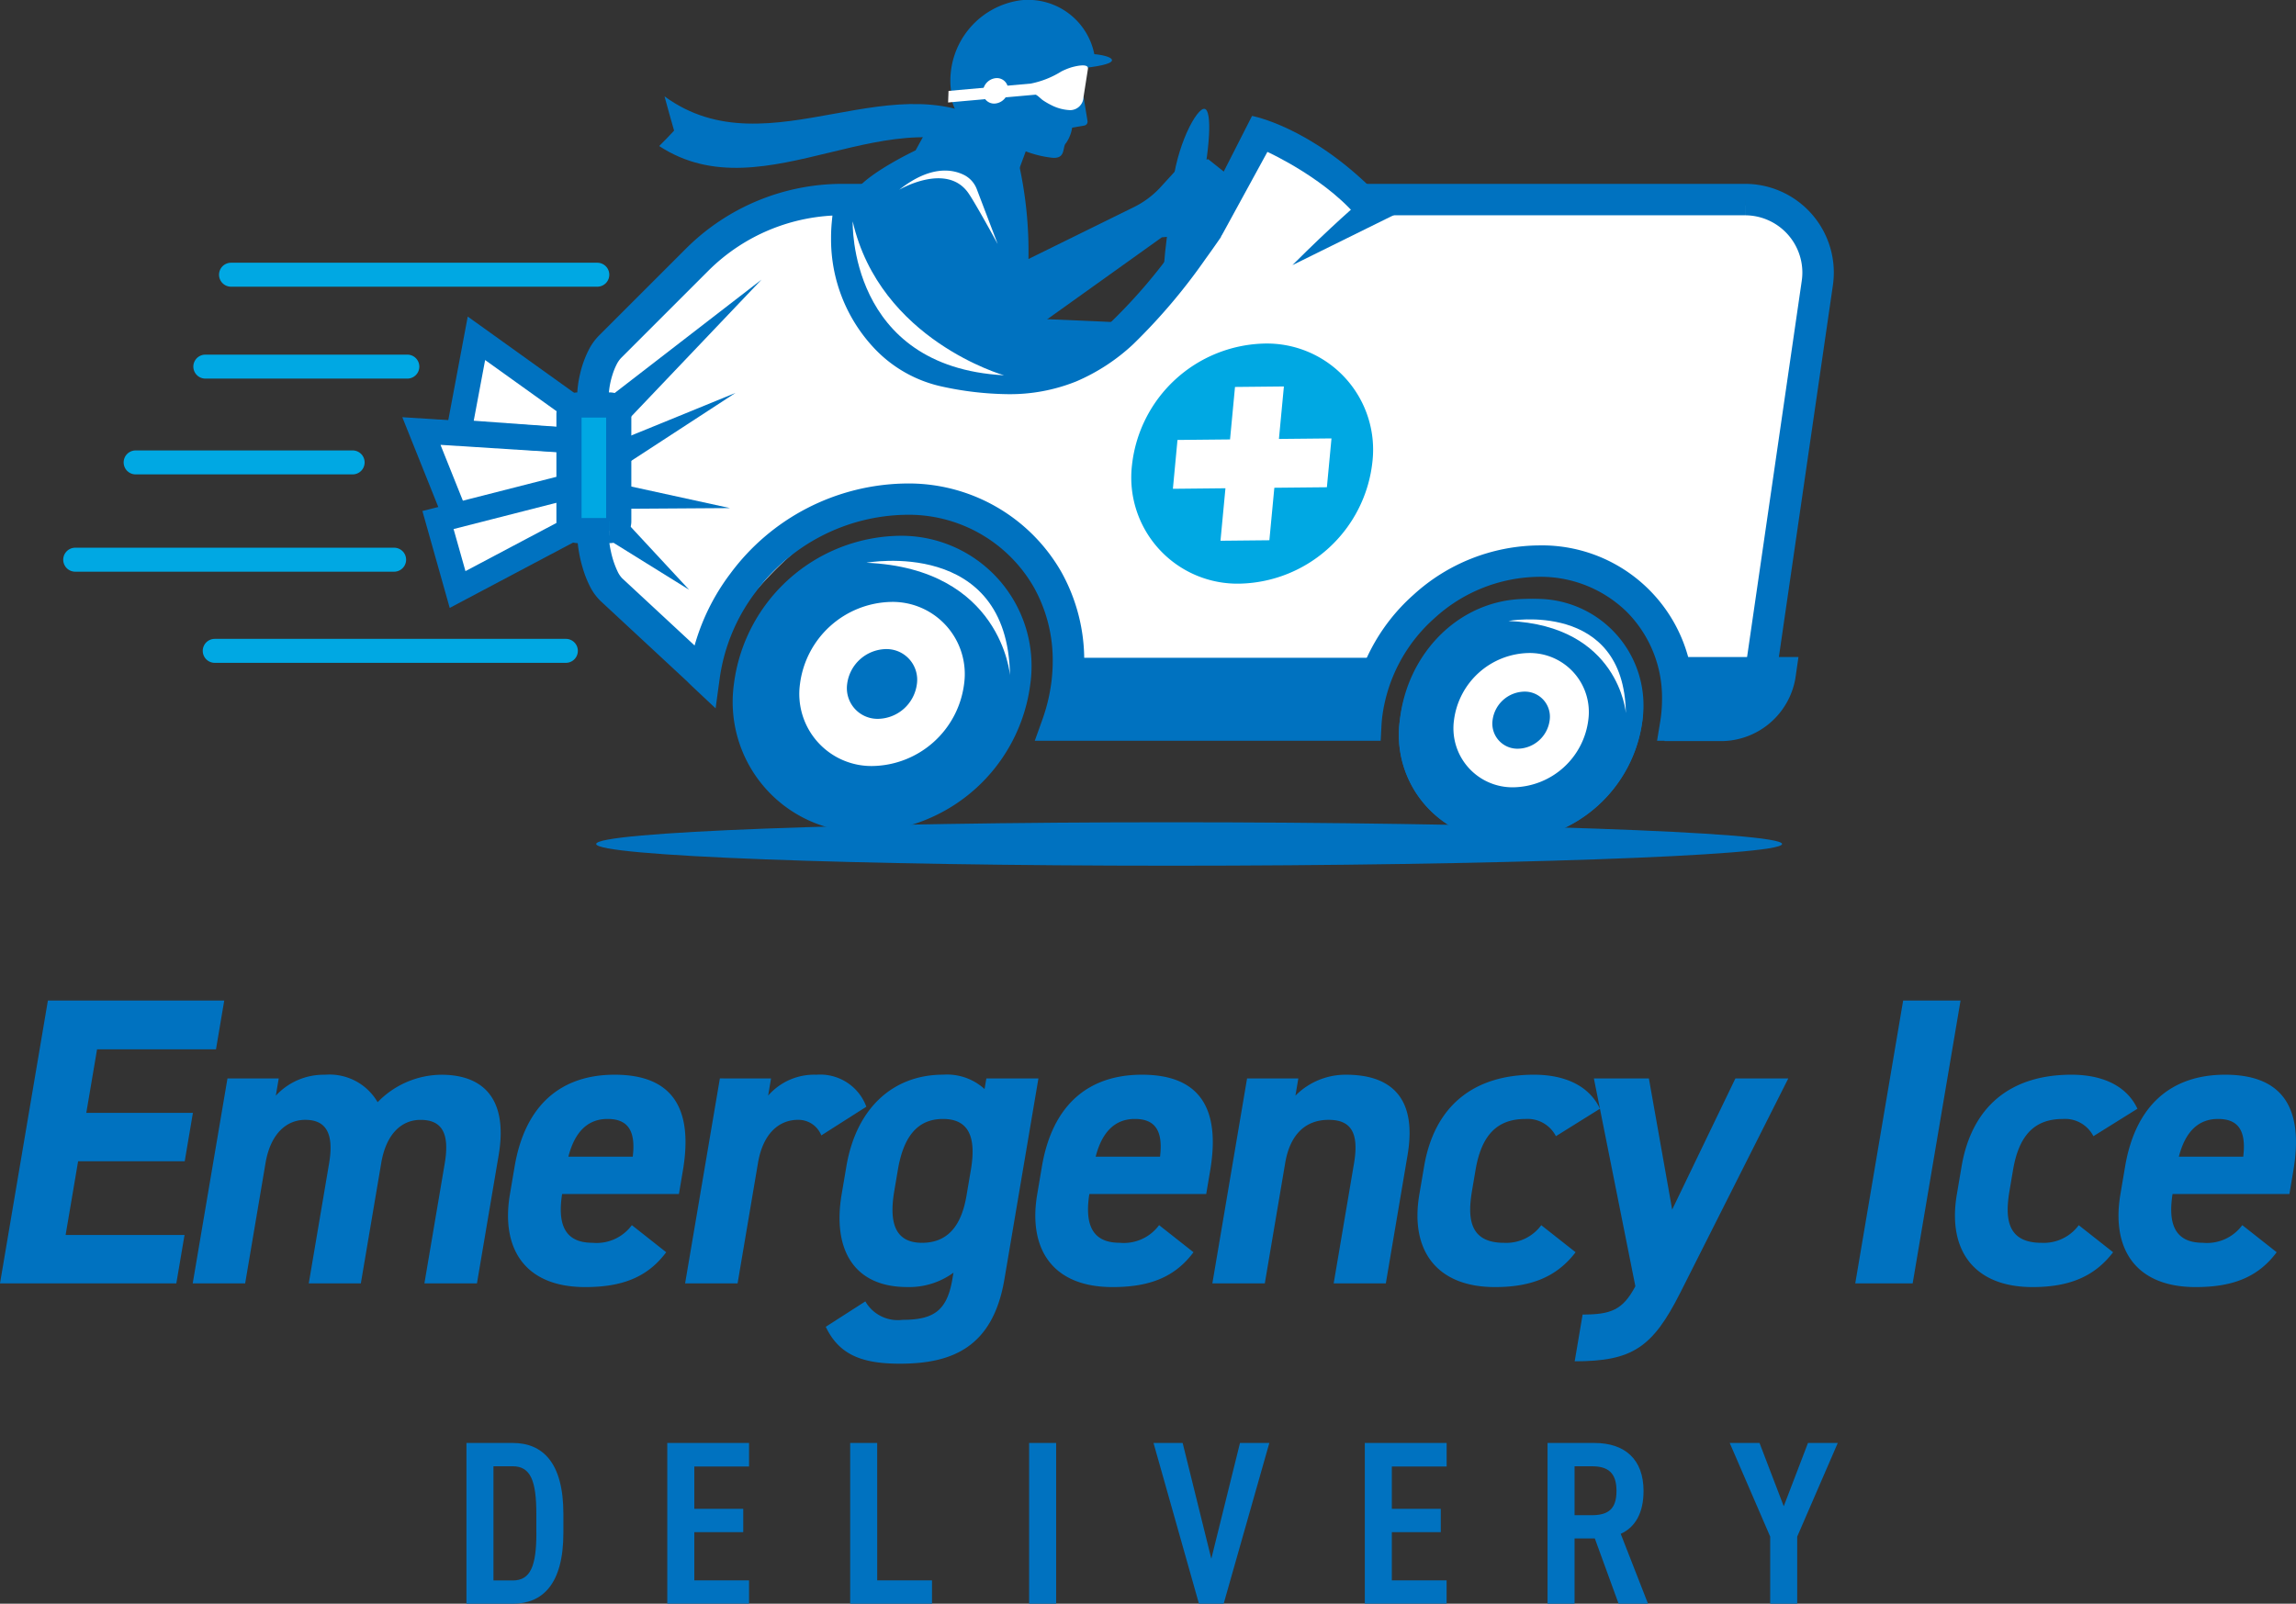 <svg id="Group_117" data-name="Group 117" xmlns="http://www.w3.org/2000/svg" xmlns:xlink="http://www.w3.org/1999/xlink" width="184.938" height="129.211" viewBox="0 0 184.938 129.211">
  <rect x="0" y="0" width="184.938" height="129.211" fill="#333333" stroke="none"/>
  <defs>
    <clipPath id="clip-path">
      <rect id="Rectangle_124" data-name="Rectangle 124" width="184.938" height="129.211" fill="none"/>
    </clipPath>
  </defs>
  <g id="Group_110" data-name="Group 110" clip-path="url(#clip-path)">
    <path id="Path_301" data-name="Path 301" d="M149.28,59.348l-5.51-1.14s-3.04-10.26-10.83-10.26-12.92,3.61-14.44,9.88l-23.94-.19s-3.23-14.821-12.92-14.821-16.911,13.11-16.911,13.11l-8.93-7.41v-3.04l-10.64,3.99-1.33-4.94-.76-5.89,1.519-1.14L46.3,30.468l7.98,4.94,1.9-3.04s11.59-13.49,17.86-13.111,10.071,9.121,11.971,9.881a28.189,28.189,0,0,0,8.739,1.519c1.9-.19,5.321-3.039,5.321-3.039l9.31-14.061,8.17,5.51h31.73s5.7,1.14,4.56,6.65-4.56,33.631-4.56,33.631" transform="translate(-8.003 -2.519)" fill="#fff"/>
    <line id="Line_11" data-name="Line 11" x2="29.504" transform="translate(18.608 22.134)" fill="none" stroke="#00a8e3" stroke-linecap="round" stroke-linejoin="round" stroke-width="1.932"/>
    <line id="Line_12" data-name="Line 12" x2="16.272" transform="translate(16.538 29.538)" fill="none" stroke="#00a8e3" stroke-linecap="round" stroke-linejoin="round" stroke-width="1.932"/>
    <line id="Line_13" data-name="Line 13" x2="17.479" transform="translate(10.925 37.256)" fill="none" stroke="#00a8e3" stroke-linecap="round" stroke-linejoin="round" stroke-width="1.932"/>
    <line id="Line_14" data-name="Line 14" x2="25.688" transform="translate(6.058 45.095)" fill="none" stroke="#00a8e3" stroke-linecap="round" stroke-linejoin="round" stroke-width="1.932"/>
    <line id="Line_15" data-name="Line 15" x2="28.283" transform="translate(17.296 52.439)" fill="none" stroke="#00a8e3" stroke-linecap="round" stroke-linejoin="round" stroke-width="1.932"/>
    <path id="Path_302" data-name="Path 302" d="M18.062,99.011l-.665,3.931H7.818l-.867,5.119h8.587l-.659,3.9H6.292L5.285,117.9h9.578l-.66,3.9H0l3.858-22.79Z" transform="translate(0 -18.398)" fill="#0072c0"/>
    <path id="Path_303" data-name="Path 303" d="M32.607,123.165H28.412l1.639-9.677c.448-2.642-.432-3.5-1.919-3.5-1.519,0-2.8,1.123-3.2,3.468l-1.644,9.711H19.064l2.8-16.514h4.129l-.234,1.387a5.241,5.241,0,0,1,3.952-1.685,4.481,4.481,0,0,1,4.249,2.212,7.209,7.209,0,0,1,5.131-2.212c3.6,0,5.346,2.18,4.618,6.474l-1.75,10.338H37.727l1.639-9.677c.418-2.478-.265-3.5-1.952-3.5-1.519,0-2.766,1.123-3.163,3.468Z" transform="translate(-3.542 -19.762)" fill="#0072c0"/>
    <path id="Path_304" data-name="Path 304" d="M63,120.655c-1.5,2.015-3.547,2.807-6.521,2.807-4.954,0-6.79-3.2-6.069-7.464l.38-2.246c.845-4.988,3.762-7.4,8.058-7.4,4.657,0,6.346,2.708,5.495,7.728l-.318,1.882H54.616c-.354,2.279.094,3.931,2.439,3.931a3.53,3.53,0,0,0,3.179-1.421Zm-7.88-7.7h5.185c.265-2.147-.441-3.039-2.027-3.039-1.685,0-2.673,1.155-3.157,3.039" transform="translate(-9.339 -19.762)" fill="#0072c0"/>
    <path id="Path_305" data-name="Path 305" d="M78.749,111.242a1.981,1.981,0,0,0-1.869-1.255c-1.585,0-2.838,1.156-3.231,3.468l-1.644,9.71H67.778l2.8-16.514H74.7l-.234,1.387a4.914,4.914,0,0,1,3.886-1.685,3.959,3.959,0,0,1,4.024,2.576Z" transform="translate(-12.594 -19.762)" fill="#0072c0"/>
    <path id="Path_306" data-name="Path 306" d="M94.628,106.651h4.194l-2.74,16.184c-.934,5.516-4.257,6.8-8.419,6.8-3.071,0-4.9-.726-5.971-2.972l3.188-2.048a3.014,3.014,0,0,0,2.986,1.487c2.51,0,3.592-.727,4.023-3.27l.09-.529a6.042,6.042,0,0,1-3.731,1.156c-4.327,0-6.02-3.071-5.277-7.464l.38-2.246c.817-4.822,3.862-7.4,7.793-7.4a4.5,4.5,0,0,1,3.339,1.156Zm-1.6,9.446.353-2.08c.448-2.643-.166-4.1-2.246-4.1s-3.187,1.453-3.635,4.1l-.291,1.717c-.4,2.378-.043,4.161,2.237,4.161,2.246,0,3.213-1.619,3.582-3.8" transform="translate(-15.179 -19.762)" fill="#0072c0"/>
    <path id="Path_307" data-name="Path 307" d="M115.165,120.655c-1.5,2.015-3.547,2.807-6.521,2.807-4.954,0-6.79-3.2-6.069-7.464l.38-2.246c.845-4.988,3.762-7.4,8.058-7.4,4.657,0,6.346,2.708,5.495,7.728l-.318,1.882h-9.414c-.353,2.279.1,3.931,2.44,3.931a3.53,3.53,0,0,0,3.179-1.421Zm-7.88-7.7h5.185c.265-2.147-.441-3.039-2.027-3.039-1.685,0-2.673,1.155-3.157,3.039" transform="translate(-19.032 -19.762)" fill="#0072c0"/>
    <path id="Path_308" data-name="Path 308" d="M122.736,106.651h4.129l-.234,1.387a5.679,5.679,0,0,1,4.083-1.685c3.337,0,5.777,1.585,4.949,6.474l-1.751,10.338h-4.2l1.639-9.677c.436-2.576-.332-3.5-2.049-3.5-1.949,0-3.125,1.288-3.494,3.468l-1.644,9.71H119.94Z" transform="translate(-22.287 -19.762)" fill="#0072c0"/>
    <path id="Path_309" data-name="Path 309" d="M152.967,120.655c-1.486,1.948-3.513,2.807-6.486,2.807-4.724,0-6.863-2.973-6.1-7.464l.382-2.246c.816-4.822,3.927-7.4,8.849-7.4,2.544,0,4.468.924,5.317,2.741l-3.547,2.212a2.566,2.566,0,0,0-2.473-1.387c-2.378,0-3.548,1.452-4,4.1l-.291,1.718c-.4,2.377-.077,4.161,2.6,4.161a3.5,3.5,0,0,0,2.983-1.421Z" transform="translate(-26.056 -19.762)" fill="#0072c0"/>
    <path id="Path_310" data-name="Path 310" d="M161.762,106.719l1.876,10.569,5.093-10.569h4.261l-8.706,17.274c-2.234,4.426-3.872,5.516-8.5,5.516l.638-3.766c2.279,0,3.232-.363,4.249-2.279l-3.341-16.745Z" transform="translate(-28.948 -19.83)" fill="#0072c0"/>
    <path id="Path_311" data-name="Path 311" d="M188.165,121.8h-4.624l3.858-22.79h4.624Z" transform="translate(-34.104 -18.398)" fill="#0072c0"/>
    <path id="Path_312" data-name="Path 312" d="M206.143,120.655c-1.486,1.948-3.514,2.807-6.487,2.807-4.723,0-6.863-2.973-6.1-7.464l.381-2.246c.817-4.822,3.928-7.4,8.849-7.4,2.544,0,4.468.924,5.317,2.741l-3.546,2.212a2.566,2.566,0,0,0-2.473-1.387c-2.378,0-3.548,1.452-4,4.1l-.291,1.718c-.4,2.377-.077,4.161,2.6,4.161a3.5,3.5,0,0,0,2.983-1.421Z" transform="translate(-35.937 -19.762)" fill="#0072c0"/>
    <path id="Path_313" data-name="Path 313" d="M222.326,120.655c-1.5,2.015-3.547,2.807-6.521,2.807-4.954,0-6.79-3.2-6.069-7.464l.38-2.246c.845-4.988,3.762-7.4,8.058-7.4,4.657,0,6.346,2.708,5.495,7.728l-.318,1.882h-9.413c-.354,2.279.094,3.931,2.439,3.931a3.53,3.53,0,0,0,3.179-1.421Zm-7.88-7.7h5.185c.265-2.147-.441-3.039-2.027-3.039-1.685,0-2.673,1.155-3.157,3.039" transform="translate(-38.944 -19.762)" fill="#0072c0"/>
    <path id="Path_314" data-name="Path 314" d="M46.146,155.743v-12.95h3.735c2.384,0,4.073,1.558,4.073,5.706v1.539c0,4.147-1.689,5.706-4.073,5.706Zm5.63-5.706V148.5c0-2.666-.469-3.829-1.9-3.829H48.322v9.2h1.558c1.426,0,1.9-1.163,1.9-3.828" transform="translate(-8.575 -26.533)" fill="#0072c0"/>
    <path id="Path_315" data-name="Path 315" d="M72.6,142.793v1.9H68.191V148.1h3.942v1.878H68.191v3.884H72.6v1.878H66.015v-12.95Z" transform="translate(-12.266 -26.533)" fill="#0072c0"/>
    <path id="Path_316" data-name="Path 316" d="M86.286,153.866H90.7v1.878H84.109v-12.95h2.176Z" transform="translate(-15.629 -26.533)" fill="#0072c0"/>
    <rect id="Rectangle_122" data-name="Rectangle 122" width="2.177" height="12.95" transform="translate(82.893 116.26)" fill="#0072c0"/>
    <path id="Path_317" data-name="Path 317" d="M116.465,142.793l2.309,9.328,2.309-9.328h2.364l-3.679,12.95h-1.99l-3.66-12.95Z" transform="translate(-21.205 -26.533)" fill="#0072c0"/>
    <path id="Path_318" data-name="Path 318" d="M141.614,142.793v1.9H137.2V148.1h3.942v1.878H137.2v3.884h4.411v1.878h-6.588v-12.95Z" transform="translate(-25.09 -26.533)" fill="#0072c0"/>
    <path id="Path_319" data-name="Path 319" d="M158.823,155.743l-1.914-5.255h-1.633v5.255H153.1v-12.95h3.772c2.44,0,3.96,1.3,3.96,3.867,0,1.783-.675,2.928-1.839,3.454l2.2,5.63Zm-2.158-7.131c1.313,0,1.988-.489,1.988-1.952s-.675-1.989-1.988-1.989h-1.389v3.941Z" transform="translate(-28.448 -26.533)" fill="#0072c0"/>
    <path id="Path_320" data-name="Path 320" d="M171.123,142.793h2.4l1.951,5.1,1.952-5.1h2.4l-3.267,7.545v5.405h-2.176v-5.405Z" transform="translate(-31.797 -26.533)" fill="#0072c0"/>
    <path id="Path_321" data-name="Path 321" d="M154.5,83.12c0,.966-23.6,1.75-49.191,1.75s-46.33-.783-46.33-1.75,20.743-1.75,46.33-1.75,49.191.784,49.191,1.75" transform="translate(-10.959 -15.12)" fill="#0072c0"/>
    <path id="Path_322" data-name="Path 322" d="M54.634,37.635l-8.8-6.308L43.91,41.575l10.061.733.147-2.022-7.8-.567.917-4.89,6.216,4.454Z" transform="translate(-8.159 -5.821)" fill="#0072c0"/>
    <path id="Path_323" data-name="Path 323" d="M53.187,42.136,39.8,41.285l3.416,8.527,1.882-.754-2.222-5.546,10.185.647Z" transform="translate(-7.395 -7.671)" fill="#0072c0"/>
    <path id="Path_324" data-name="Path 324" d="M53.116,50.58l-7.859,4.162L44.3,51.353l9.48-2.423-.5-1.964L41.789,49.9l2.2,7.806,10.077-5.338Z" transform="translate(-7.765 -8.727)" fill="#0072c0"/>
    <path id="Path_325" data-name="Path 325" d="M60.392,37.069l12.171-9.4L61.929,38.843" transform="translate(-11.222 -5.141)" fill="#0072c0"/>
    <path id="Path_326" data-name="Path 326" d="M61.72,51.851l4.915,5.3L59.9,52.965" transform="translate(-11.13 -9.635)" fill="#0072c0"/>
    <path id="Path_327" data-name="Path 327" d="M61.263,42.7c.236-.079,9.366-3.819,9.366-3.819L61.5,44.83" transform="translate(-11.384 -7.225)" fill="#0072c0"/>
    <path id="Path_328" data-name="Path 328" d="M61.421,47.93l8.76,1.913-8.918.059Z" transform="translate(-11.384 -8.906)" fill="#0072c0"/>
    <path id="Path_329" data-name="Path 329" d="M105.612,4.364A5.436,5.436,0,0,0,99.664.024a6.541,6.541,0,0,0-5.631,6.937c.107,1,.029.522.088,1.067a4.628,4.628,0,0,0,4.707,3.486c1.5-.134-.62-3.043.328-4.054a9.148,9.148,0,0,1,3.7-1.82c.414-.018.9-.067,1.415-.112,1.48-.133,2.8-.367,2.763-.69-.023-.208-.611-.4-1.423-.473" transform="translate(-17.467 0)" fill="#0072c0"/>
    <path id="Path_330" data-name="Path 330" d="M104.654,7.97l.481,2.939a.319.319,0,0,1-.261.367l-.977.167a2.969,2.969,0,0,1-.494,1.246c-.334.318.052,1.361-1.256,1.163a8.506,8.506,0,0,1-1.987-.5l-.526,1.424-5.247-1.634L95.57,9.133a45.192,45.192,0,0,1,4.493-2.325c.494-.045,1.869-.708,2.675-.545s1.022.974,1.3,1.08.619.626.619.626" transform="translate(-17.538 -1.159)" fill="#0072c0"/>
    <path id="Path_331" data-name="Path 331" d="M114.595,16.328l-1.657-1.321-2.171.419-1.656,1.816a7.255,7.255,0,0,1-2.156,1.621l-8.5,4.185a32.54,32.54,0,0,0-.849-8.013l.353-1.3-7.185-2.01-1.41,2.569s-4.152,1.956-4.988,3.493S83.958,30.027,89,31.032a69.226,69.226,0,0,0,7.458,1.183l2.522-3.607L109.2,21.3c1.661-.134,3.5-.593,3.016-.619-.235-.013,1.536-2.661,1.536-2.661Z" transform="translate(-15.615 -2.179)" fill="#0072c0"/>
    <path id="Path_332" data-name="Path 332" d="M100.807,31.529c.828,0,8.142.344,8.142.344s-4.612,3.311-8.042,3.429a38.136,38.136,0,0,1-4.494,0" transform="translate(-17.915 -5.859)" fill="#0072c0"/>
    <path id="Path_333" data-name="Path 333" d="M118.031,17.861c-.837,3.779-2.015,6.731-2.631,6.594s.075-3.232.4-7.088c.3-3.6,2.014-6.731,2.631-6.594s.438,3.31-.4,7.088" transform="translate(-21.397 -2.001)" fill="#0072c0"/>
    <path id="Path_334" data-name="Path 334" d="M119.653,18.213l3.429-6.741s4.612.828,9.816,6.031" transform="translate(-22.233 -2.132)" fill="#0072c0"/>
    <path id="Path_335" data-name="Path 335" d="M88.97,18.42s3.8-2.236,5.558.266c.562.8,2.365,4.109,2.365,4.109l-1.672-4.39a2.134,2.134,0,0,0-.979-1.141c-.939-.492-2.728-.849-5.273,1.155" transform="translate(-16.532 -3.137)" fill="#fff"/>
    <path id="Path_336" data-name="Path 336" d="M96.465,64.959A13.661,13.661,0,0,1,83.22,76.9,10.494,10.494,0,0,1,72.591,64.959,13.66,13.66,0,0,1,85.837,53.022,10.494,10.494,0,0,1,96.465,64.959" transform="translate(-13.475 -9.852)" fill="#0072c0"/>
    <path id="Path_337" data-name="Path 337" d="M92.352,66.175a7.563,7.563,0,0,1-7.334,6.61,5.81,5.81,0,0,1-5.885-6.61,7.564,7.564,0,0,1,7.333-6.61,5.811,5.811,0,0,1,5.886,6.61" transform="translate(-14.696 -11.068)" fill="#fff"/>
    <path id="Path_338" data-name="Path 338" d="M89.424,67.042a3.215,3.215,0,0,1-3.118,2.81,2.47,2.47,0,0,1-2.5-2.81,3.215,3.215,0,0,1,3.118-2.81,2.47,2.47,0,0,1,2.5,2.81" transform="translate(-15.569 -11.935)" fill="#0072c0"/>
    <path id="Path_339" data-name="Path 339" d="M85.718,55.653s11.39-2.092,11.562,9.068c0,0-.685-8.6-11.562-9.068" transform="translate(-15.928 -10.312)" fill="#fff"/>
    <path id="Path_340" data-name="Path 340" d="M158.013,69.036a11.18,11.18,0,0,1-10.84,9.769,8.588,8.588,0,0,1-8.7-9.769c.591-5.4,4.814-9.769,10.21-9.769s9.92,4.374,9.329,9.769" transform="translate(-25.719 -11.013)" fill="#0072c0"/>
    <path id="Path_341" data-name="Path 341" d="M158.02,69.036a11.18,11.18,0,0,1-10.84,9.769,8.588,8.588,0,0,1-8.7-9.769,11.18,11.18,0,0,1,10.84-9.769,8.588,8.588,0,0,1,8.7,9.769" transform="translate(-25.721 -11.013)" fill="#0072c0"/>
    <path id="Path_342" data-name="Path 342" d="M151.166,19.462V18.195H108.75l-.373.589-.05.077c-.251.392-1.438,2.224-2.991,4.344a43.239,43.239,0,0,1-5.137,6.022,13.229,13.229,0,0,1-3.872,2.544,11.756,11.756,0,0,1-4.561.835,23.309,23.309,0,0,1-4.708-.548A8.006,8.006,0,0,1,82.8,29.634a10.266,10.266,0,0,1-2.725-7.085q0-.543.053-1.088l.318-3.267H78.465a17.83,17.83,0,0,0-12.608,5.222l-7.022,7.022a4.617,4.617,0,0,0-.814,1.149,8.419,8.419,0,0,0-.695,1.944,8.647,8.647,0,0,0-.234,1.9V46.306a10.653,10.653,0,0,0,.442,2.8,8.66,8.66,0,0,0,.553,1.441,4.412,4.412,0,0,0,.908,1.268L65.977,58.3l.862-.929-.91.881c.176.182.353.354.529.519l1.79,1.68.333-2.433a14.888,14.888,0,0,1,2.881-6.92,15.354,15.354,0,0,1,12.067-6.24A11.621,11.621,0,0,1,93.873,50.68a12.028,12.028,0,0,1,1.53,5.956,13.61,13.61,0,0,1-.081,1.477,14.262,14.262,0,0,1-.757,3.258l-.607,1.694h27.86l.064-1.2c.012-.217.028-.429.051-.639a12.787,12.787,0,0,1,4.218-8.035,12.636,12.636,0,0,1,8.391-3.336,9.919,9.919,0,0,1,7.121,2.845,9.8,9.8,0,0,1,2.818,7.011,11.274,11.274,0,0,1-.068,1.239q-.034.315-.09.641l-.243,1.474h2.162a8.042,8.042,0,0,0,4.867-1.7,6.912,6.912,0,0,0,2.693-4.423l4.441-30.57a7.249,7.249,0,0,0,.075-1.039,7.152,7.152,0,0,0-7.151-7.139v2.534a4.619,4.619,0,0,1,4.617,4.605,4.656,4.656,0,0,1-.049.675l-4.441,30.57a4.389,4.389,0,0,1-1.737,2.785,5.529,5.529,0,0,1-3.315,1.168h-.668V61.8l1.25.207c.042-.252.079-.511.108-.778a13.846,13.846,0,0,0,.083-1.515,12.205,12.205,0,0,0-12.473-12.389,15.166,15.166,0,0,0-10.088,3.986,15.326,15.326,0,0,0-5.041,9.642c-.029.267-.048.527-.062.78l1.265.068V60.532H95.757V61.8l1.193.427a16.779,16.779,0,0,0,.89-3.837,16,16,0,0,0,.1-1.753,14.566,14.566,0,0,0-1.859-7.2,14.164,14.164,0,0,0-12.548-7.1,17.876,17.876,0,0,0-14.092,7.251,17.425,17.425,0,0,0-3.367,8.1l1.255.172.867-.924c-.155-.145-.3-.289-.443-.434l-.024-.024-7.008-6.506a2.006,2.006,0,0,1-.366-.546,7.169,7.169,0,0,1-.534-1.594,7.606,7.606,0,0,1-.192-1.515V35.427a6.575,6.575,0,0,1,.3-1.81,5.253,5.253,0,0,1,.344-.865,2.15,2.15,0,0,1,.356-.522l7.022-7.022a15.3,15.3,0,0,1,10.816-4.48h.589V19.462l-1.261-.123-.182,1.877q-.066.667-.065,1.334a12.8,12.8,0,0,0,3.419,8.827,10.567,10.567,0,0,0,5.579,3.162,25.894,25.894,0,0,0,5.223.6,14.3,14.3,0,0,0,5.523-1.025A15.778,15.778,0,0,0,101.9,31.1a47.237,47.237,0,0,0,5.793-6.833c1.65-2.279,2.814-4.115,2.823-4.13l-1.07-.678v1.267h41.718Z" transform="translate(-10.608 -3.381)" fill="#0072c0"/>
    <path id="Path_343" data-name="Path 343" d="M154.654,70.031a6.191,6.191,0,0,1-6,5.409,4.755,4.755,0,0,1-4.817-5.409,6.191,6.191,0,0,1,6-5.409,4.756,4.756,0,0,1,4.817,5.409" transform="translate(-26.721 -12.008)" fill="#fff"/>
    <path id="Path_344" data-name="Path 344" d="M152.258,70.741a2.631,2.631,0,0,1-2.551,2.3,2.021,2.021,0,0,1-2.048-2.3,2.631,2.631,0,0,1,2.551-2.3,2.021,2.021,0,0,1,2.048,2.3" transform="translate(-27.435 -12.717)" fill="#0072c0"/>
    <path id="Path_345" data-name="Path 345" d="M149.225,61.42s9.322-1.713,9.463,7.422c0,0-.561-7.042-9.463-7.422" transform="translate(-27.728 -11.389)" fill="#fff"/>
    <path id="Path_346" data-name="Path 346" d="M59.55,50.2H57.027a.743.743,0,0,1-.743-.743V40.819a.743.743,0,0,1,.743-.743H59.55a.743.743,0,0,1,.743.743v8.634a.742.742,0,0,1-.743.743" transform="translate(-10.458 -7.447)" fill="#00a8e3"/>
    <path id="Path_347" data-name="Path 347" d="M59.318,49.964V48.951H56.8v.271h.271a.272.272,0,0,0-.271-.271v.271h.271V40.587H56.8v.271a.272.272,0,0,0,.271-.271H56.8v.271h2.523v-.271h-.271a.272.272,0,0,0,.271.271v-.271h-.271v8.634h.271v-.271a.272.272,0,0,0-.271.271h.271v1.756a1.756,1.756,0,0,0,1.756-1.756V40.587a1.756,1.756,0,0,0-1.756-1.755H56.8a1.756,1.756,0,0,0-1.756,1.755v8.634A1.757,1.757,0,0,0,56.8,50.978h2.523Z" transform="translate(-10.227 -7.216)" fill="#0072c0"/>
    <path id="Path_348" data-name="Path 348" d="M120.752,53.34a10.991,10.991,0,0,0,10.588-9.767A8.554,8.554,0,0,0,122.57,34a10.992,10.992,0,0,0-10.588,9.768,8.553,8.553,0,0,0,8.77,9.572m-.875-11.617.4-4.228,3.938-.04-.4,4.228,4.233-.042-.37,3.934-4.233.042-.4,4.229-3.938.04.4-4.229-4.233.043.37-3.935Z" transform="translate(-20.8 -6.318)" fill="#00a8e3"/>
    <path id="Path_349" data-name="Path 349" d="M92.671,14.586C84.09,8.955,73.8,19.169,65.214,13.538q.6-.587,1.2-1.245-.388-1.345-.771-2.757c8.517,6.22,18.748-3.406,27.265,2.815l-.242,2.236" transform="translate(-12.118 -1.772)" fill="#0072c0"/>
    <rect id="Rectangle_123" data-name="Rectangle 123" width="24.007" height="4.996" transform="translate(86.304 52.998)" fill="#0072c0"/>
    <path id="Path_350" data-name="Path 350" d="M169.4,71.79h-4.731l.974-6.77h9.816l-.243,1.685A6.093,6.093,0,0,1,169.4,71.79" transform="translate(-30.597 -12.082)" fill="#0072c0"/>
    <path id="Path_351" data-name="Path 351" d="M120.789,21.878l3.741-6.847s5.091,2.306,7.633,5.735" transform="translate(-22.444 -2.793)" fill="#fff"/>
    <path id="Path_352" data-name="Path 352" d="M84.357,21.908s-.382,11.725,12.189,12.4c0,0-9.993-2.82-12.189-12.4" transform="translate(-15.674 -4.071)" fill="#fff"/>
    <path id="Path_353" data-name="Path 353" d="M133.277,19.985s-2.253,1.924-5.419,5.09l8.74-4.315" transform="translate(-23.758 -3.713)" fill="#0072c0"/>
    <path id="Path_354" data-name="Path 354" d="M102.925,6.954a7.363,7.363,0,0,1-2.466.981l-6.628.592-.036.932,7.031-.628c.114-.01.471.357.584.433a5.531,5.531,0,0,0,.683.4,3.635,3.635,0,0,0,1.551.413A1.083,1.083,0,0,0,104.7,9.042l.359-2.286c.083-.526-1.188-.175-1.4-.107a5.647,5.647,0,0,0-.735.305" transform="translate(-17.428 -1.202)" fill="#fff"/>
    <path id="Path_355" data-name="Path 355" d="M99.268,8.665a1.153,1.153,0,0,1-1.027,1.111.9.9,0,0,1-1-.931,1.155,1.155,0,0,1,1.027-1.111.9.9,0,0,1,1,.931" transform="translate(-18.069 -1.436)" fill="#fff"/>
  </g>
</svg>
